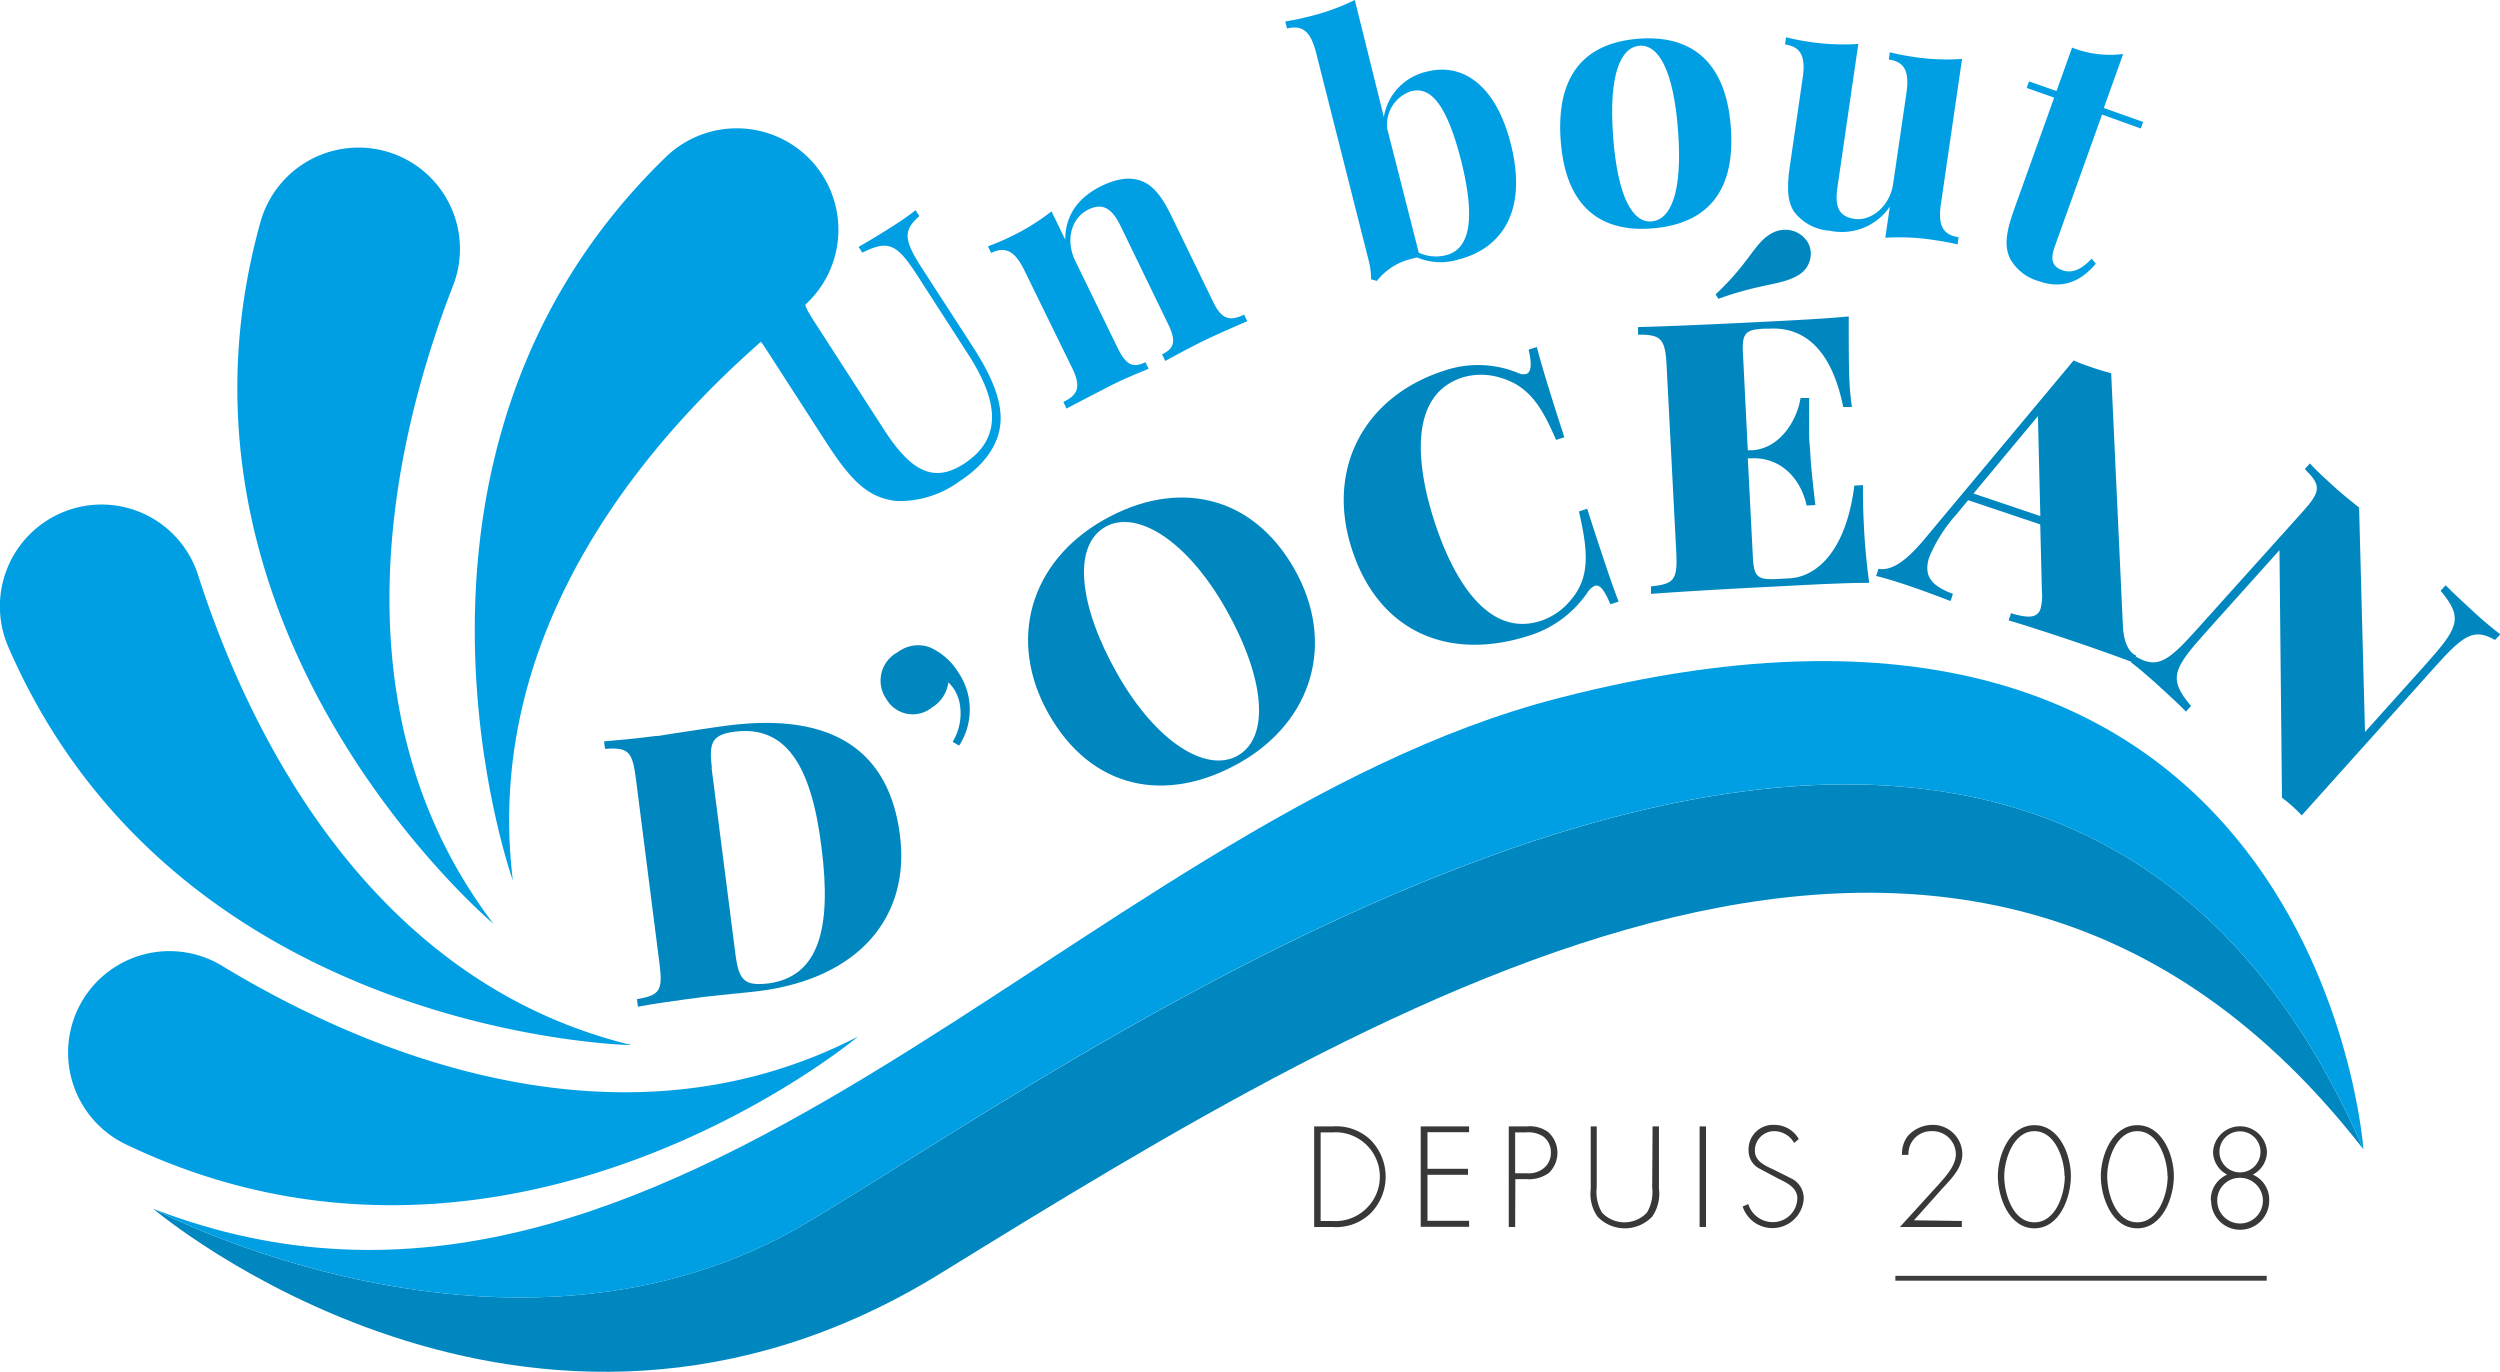 <svg xmlns="http://www.w3.org/2000/svg" viewBox="0 0 258.34 141.76"><defs><style>.cls-1{fill:#0087c0;}.cls-2{fill:#009fe3;}.cls-3{fill:#383838;}.cls-4{fill:none;stroke:#3c3c3b;stroke-miterlimit:10;stroke-width:0.5px;}</style></defs><g id="Calque_2" data-name="Calque 2"><g id="Layer_4" data-name="Layer 4"><path class="cls-1" d="M93,86.33c1.07,8.42-4.24,14.76-14.54,16.08-1.25.16-4,.4-5.81.62-2.61.34-5.27.71-6.73,1l-.1-.78c2.35-.41,2.69-.86,2.33-3.67l-2.45-19.2c-.36-2.81-.84-3.15-3.18-3l-.1-.77c1.22-.1,3.25-.28,5.31-.55.45,0,.92-.13,1.37-.19,1.89-.28,4.62-.71,6.2-.91C86.18,73.59,91.92,77.69,93,86.33Zm-19.47-7L76,98.63c.35,2.7.94,3.26,3.34,3,5.27-.67,6.63-5.64,5.55-14.07C83.82,78.84,81.07,75,76,75.6,73.65,75.9,73.22,76.62,73.56,79.29Z"/><path class="cls-1" d="M96.08,66.89A6.58,6.58,0,0,1,99,69.44a6.83,6.83,0,0,1,.11,7.61l-.67-.39a5.65,5.65,0,0,0,.66-4.29,4.53,4.53,0,0,0-.54-1.2,4.9,4.9,0,0,0-.56-.66,3.57,3.57,0,0,1-1.7,2.6,3.14,3.14,0,0,1-4.71-.88,3.32,3.32,0,0,1,1.17-4.83A3.49,3.49,0,0,1,96.08,66.89Z"/><path class="cls-1" d="M133.77,58.82c4.29,7.6,1.87,15.71-5.66,20-7.68,4.34-15.36,2.71-19.76-5.07-4.29-7.6-1.88-15.7,5.66-20S129.37,51.05,133.77,58.82ZM115.41,69.55c4.08,7.23,9.3,10.34,12.48,8.54,3.4-1.92,2.79-8.07-1.18-15.1-4.08-7.24-9.3-10.35-12.48-8.55C110.83,56.36,111.44,62.51,115.41,69.55Z"/><path class="cls-1" d="M156.89,38.55a1.27,1.27,0,0,0,.83.09c.51-.16.6-1,.24-2.51l.85-.27c.52,2,1.33,4.65,2.84,9.32l-.85.28C159.3,42,158,39.85,154.94,39a6.73,6.73,0,0,0-3.8,0c-5.69,1.83-4.72,9.26-2.93,14.82s5.33,12.17,11,10.34A6.71,6.71,0,0,0,162.32,62c2-2.32,1.8-5,.84-9.15l.85-.28c1.57,4.86,2.48,7.59,3.25,9.6l-.85.27c-.62-1.48-1.09-2.07-1.61-1.9a1.74,1.74,0,0,0-.67.56A11.4,11.4,0,0,1,158,65.69c-8.39,2.69-15.59-.45-18.32-9-2.67-8.3,1.32-15.74,9.57-18.39A10.83,10.83,0,0,1,156.89,38.55Z"/><path class="cls-1" d="M193.16,60.23c-2.65,0-6.32.2-8.92.34-2.8.14-9.11.46-13.63.8l0-.78c2.37-.23,2.75-.65,2.61-3.49l-1-19.31c-.14-2.84-.6-3.21-2.95-3.21l0-.78c4.54-.12,10.85-.44,13.64-.58,2.38-.12,5.73-.29,8.13-.52,0,2.62,0,5.26.07,6.55a26.4,26.4,0,0,0,.26,2.81l-.9,0c-1.29-6.42-4.4-8.26-7.59-8.1l-.52,0c-2,.1-2.36.44-2.25,2.57l.5,10,.4,0c2.93-.15,4.69-3.11,5.05-5.4l.89,0c0,1.72,0,2.88,0,3.8,0,.66.08,1.19.11,1.74.06,1.28.19,2.57.53,5.52l-.9.05c-.62-2.87-2.75-5-5.68-4.88l-.4,0,.52,10.13c.1,2.15.48,2.44,2.5,2.34l1.29-.07c2.57-.13,5.8-2.48,6.7-9.58l.89-.05c0,.94,0,2.18.07,3.58A65.52,65.52,0,0,0,193.16,60.23ZM177.57,30.88l-.29-.46c3.62-3.38,4-5.35,5.85-6.34a2.84,2.84,0,0,1,1.19-.33,2.68,2.68,0,0,1,2.52,1.35,2.36,2.36,0,0,1,.28,1,2.57,2.57,0,0,1-1.34,2.36C184,29.51,182.06,29.25,177.57,30.88Z"/><path class="cls-1" d="M219.37,64.65c.09,1.92.73,2.84,1.39,3.1l-.25.74c-1.77-.68-4.26-1.56-6.7-2.38s-4.9-1.61-6.25-2l.25-.74c1.78.52,2.72.53,3.06-.48A5.89,5.89,0,0,0,211,61l-.17-6.81-7.45-2.5-1.19,1.44a15.64,15.64,0,0,0-2.82,4.42c-.72,2.17.5,3.08,2.44,3.82l-.25.74c-1.82-.7-3.1-1.17-4.8-1.74-1-.33-2.12-.67-2.89-.85l.25-.74c1.2.2,2.65-.52,4.85-3.19l15.31-18.34c.58.26,1.26.5,1.93.73s1.36.44,1.95.58ZM210.59,43l-6.66,8,6.91,2.33Z"/><path class="cls-1" d="M257.82,66.13c-2.12-1.21-3.18-.6-6.11,2.68L237.85,84.26c-.26-.29-.57-.59-.91-.9s-.72-.62-1.13-.93l-.26-25.58-7.5,8.36c-3.48,3.89-4.06,4.88-1.64,7.74l-.52.58c-.73-.76-2.11-2-3.19-3-.86-.77-1.85-1.61-2.48-2.08l.52-.58c2.11,1.21,3.19.61,6.12-2.66L238,52.82c1.89-2.11,1.83-2.7.17-4.35l.52-.58c.53.58,1.47,1.47,2.33,2.25s2,1.72,2.76,2.31l.61,23.19,6.16-6.86c3.48-3.89,4.06-4.88,1.65-7.73l.52-.57c.73.75,2.09,2,3.17,3,.87.78,1.86,1.61,2.49,2.07Z"/><path class="cls-2" d="M95,22.34c-1.74,1.51-1.57,2.52.32,5.45l5.18,8c1.7,2.63,2.82,5,2.9,7.21.08,2.4-1.23,4.78-4.3,6.77a10.4,10.4,0,0,1-6.44,2c-3-.3-4.78-2.19-7.29-6.07l-6.13-9.5c-1.42-2.2-2-2.29-3.95-1.13l-.39-.6c1.07-.6,2.92-1.76,4.79-3s3.65-2.39,4.73-3.18l.39.6c-2,1.42-2.19,2-.77,4.18l7.37,11.42c2.61,4,4.94,5.54,8.16,3.46,4.27-2.75,3.42-6.79.45-11.38l-5.16-8c-2.14-3.33-3-3.84-5.75-2.46l-.39-.6c.82-.45,2.24-1.32,3.32-2s2-1.33,2.57-1.79Z"/><path class="cls-2" d="M118.07,18.75c1.11.47,2,1.51,3.05,3.71l4.24,8.73c.87,1.8,1.7,2.05,3.2,1.32l.33.68c-.84.37-2.75,1.18-4.33,1.94s-3.37,1.76-4.15,2.17l-.33-.68c1.28-.62,1.49-1.36.61-3.17l-4.88-10.07c-.79-1.61-1.69-2.52-3.31-1.74-1.82.88-2.42,3.17-1.39,5.31l4.38,9c.88,1.8,1.59,2.1,2.87,1.48l.33.68c-.78.33-2.5,1-4.08,1.82s-3.56,1.84-4.4,2.29l-.33-.68c1.5-.73,1.82-1.53,1-3.33l-5-10.22c-.94-1.94-1.89-2.61-3.46-1.85l-.33-.68c.71-.27,1.41-.55,2.06-.87a22.87,22.87,0,0,0,4.51-2.75l1.42,2.93c0-2.72,1.54-4.48,3.81-5.59C115.74,18.32,117,18.31,118.07,18.75Z"/><path class="cls-2" d="M156.11,14.83c1.85,7.26-1.16,10.93-5.45,12a6.24,6.24,0,0,1-4.21-.22,5.07,5.07,0,0,0-.56.13,6.47,6.47,0,0,0-3.61,2.29l-.6-.17a7.72,7.72,0,0,0-.26-2L136,5.45c-.53-2.08-1.33-2.93-3-2.5l-.19-.73c.75-.12,1.49-.27,2.19-.45a23.06,23.06,0,0,0,5-1.77L143,12.09a5.77,5.77,0,0,1,4.5-4.7C151.1,6.48,154.56,8.74,156.11,14.83ZM151,16.65c-1.52-6-3.22-7.72-5.16-7.23a3.63,3.63,0,0,0-2.49,3.88l3.26,12.81a4.21,4.21,0,0,0,2.82.26C151.94,25.73,152.47,22.56,151,16.65Z"/><path class="cls-2" d="M178.86,13.17c.52,7.12-2.92,10-8.09,10.43s-9-2-9.5-9.15S164.19,4.39,169.34,4,178.34,6.07,178.86,13.17Zm-12.17.89c.47,6.44,2.08,9,4,8.82s3.19-2.88,2.72-9.31-2.08-9-4-8.84S166.22,7.64,166.69,14.06Z"/><path class="cls-2" d="M200.57,21.05c-.31,2.12.1,3.21,1.82,3.46l-.1.75a22.36,22.36,0,0,0-2.2-.42,23.38,23.38,0,0,0-5.27-.27l.47-3.22a6,6,0,0,1-6.22,2.49,5,5,0,0,1-3.7-2c-.65-1-.75-2.42-.4-4.77l1.31-9c.31-2.14-.1-3.22-1.82-3.48l.1-.74c.74.18,1.48.34,2.19.44a23.33,23.33,0,0,0,5.28.25l-2.15,14.77c-.25,1.77-.08,3,1.69,3.3s3.72-1.28,4.06-3.62L197,9.63c.31-2.14-.1-3.23-1.82-3.48l.11-.75a21.76,21.76,0,0,0,2.19.44,22.71,22.71,0,0,0,5.27.25Z"/><path class="cls-2" d="M221.46,12.6l-.24.68-4-1.44-4.9,13.67c-.5,1.39-.18,2.07.81,2.42.83.3,1.85.07,3-1.2l.45.51c-1.47,1.76-3.38,2.71-5.88,1.82a4.89,4.89,0,0,1-3-2.36c-.62-1.34-.38-2.8.47-5.17l4.1-11.44-2.84-1,.24-.68,2.84,1,1.61-4.49a10.7,10.7,0,0,0,5.28.66l-2,5.58Z"/><path class="cls-3" d="M135.8,116.4h1.88a5.16,5.16,0,0,1,3.86,1.31,5.39,5.39,0,0,1,.05,7.71,5.11,5.11,0,0,1-3.91,1.37H135.8Zm1.86,9.77a4.56,4.56,0,0,0,3.49-1.25,4.58,4.58,0,0,0-3.49-7.9h-1.19v9.15Z"/><path class="cls-3" d="M147.51,117v3.78h4.19v.62h-4.19v4.75h4.3v.62h-5V116.4h5V117Z"/><path class="cls-3" d="M156.57,126.79h-.66V116.4h1.83A3.23,3.23,0,0,1,160,117a2.88,2.88,0,0,1,.07,4.19,3.44,3.44,0,0,1-2.31.66h-1.17Zm1.2-5.55a2.45,2.45,0,0,0,1.81-.57,2,2,0,0,0,.68-1.55,2,2,0,0,0-.79-1.68,2.85,2.85,0,0,0-1.81-.42h-1.09v4.22Z"/><path class="cls-3" d="M170.77,116.4h.66v6.48a4.07,4.07,0,0,1-.7,2.84,3.9,3.9,0,0,1-5.65,0,4.07,4.07,0,0,1-.7-2.84V116.4H165v6.29a4.19,4.19,0,0,0,.54,2.61,3.18,3.18,0,0,0,4.65,0,4.19,4.19,0,0,0,.54-2.61Z"/><path class="cls-3" d="M176.29,126.79h-.66V116.4h.66Z"/><path class="cls-3" d="M185.4,118.11a2.38,2.38,0,0,0-2.11-1.22,2,2,0,0,0-1.95,2c0,1.09,1,1.54,1.87,1.94l2,1a2.27,2.27,0,0,1,1.18,2.06,3.24,3.24,0,0,1-6.31.79l.58-.26a2.64,2.64,0,0,0,2.51,1.87,2.52,2.52,0,0,0,2.56-2.45c0-1.17-1.2-1.67-2.1-2.11l-1.87-1a2.09,2.09,0,0,1-1.07-1.86,2.53,2.53,0,0,1,2.66-2.63,2.91,2.91,0,0,1,2.53,1.46Z"/><path class="cls-3" d="M202.73,126.17v.62h-6.4l3.87-4.25c.78-.87,1.91-2.06,1.91-3.27a2.4,2.4,0,0,0-2.45-2.38,2.35,2.35,0,0,0-2.45,2.45h-.66a2.92,2.92,0,0,1,.64-2,3.45,3.45,0,0,1,2.47-1.1,3.05,3.05,0,0,1,3.12,3c0,1.39-1.07,2.52-2,3.5l-3,3.36Z"/><path class="cls-3" d="M214,121.53c0,2.15-1.13,5.4-3.77,5.4s-3.78-3.25-3.78-5.4,1.2-5.26,3.78-5.26S214,119.35,214,121.53Zm-.66,0c0-1.64-.9-4.64-3.11-4.64s-3.12,3-3.12,4.64c0,1.87.9,4.78,3.12,4.78S213.37,123.4,213.37,121.53Z"/><path class="cls-3" d="M224.64,121.53c0,2.15-1.13,5.4-3.78,5.4s-3.77-3.25-3.77-5.4,1.2-5.26,3.77-5.26S224.64,119.35,224.64,121.53Zm-.66,0c0-1.64-.9-4.64-3.12-4.64s-3.11,3-3.11,4.64c0,1.87.9,4.78,3.11,4.78S224,123.4,224,121.53Z"/><path class="cls-3" d="M228.46,124.08a2.81,2.81,0,0,1,1.69-2.7,2.66,2.66,0,0,1-1.46-2.37,2.79,2.79,0,0,1,5.57,0,2.67,2.67,0,0,1-1.47,2.37,2.82,2.82,0,0,1,1.7,2.7,3,3,0,0,1-6,0Zm.66-.07a2.36,2.36,0,1,0,2.35-2.3A2.33,2.33,0,0,0,229.12,124Zm.23-5a2.12,2.12,0,1,0,2.12-2.1A2.11,2.11,0,0,0,229.35,119Z"/><line class="cls-4" x1="234.23" y1="132.09" x2="195.86" y2="132.09"/></g><g id="Layer_3" data-name="Layer 3"><path class="cls-1" d="M97.17,131.6c-42.56,26.26-81.34-6.69-81.34-6.69s37,19.67,67.64,1.39,126.05-87.48,160.76-7.53C203.56,66.45,143.75,102.86,97.17,131.6Z"/><path class="cls-2" d="M83.47,126.3c-30.61,18.28-67.64-1.39-67.64-1.39C69.18,145.56,111.28,85,160.94,72.17c78.61-20.37,83.29,46.6,83.29,46.6C209.52,38.82,114.09,108,83.47,126.3Z"/><path class="cls-2" d="M88.66,107.12s-35.95,30.11-75.6,11.16A10.52,10.52,0,0,1,8.18,104h0a10.48,10.48,0,0,1,14.76-4.2C36.66,108.13,63.41,120.14,88.66,107.12Z"/><path class="cls-2" d="M65.28,108S18.39,107.2.88,66.9a10.53,10.53,0,0,1,5.69-14h0a10.47,10.47,0,0,1,13.89,6.5C25.36,74.7,37.68,101.32,65.28,108Z"/><path class="cls-2" d="M51,95.47S15.12,65.29,26.9,23a10.52,10.52,0,0,1,13.22-7.29h0a10.47,10.47,0,0,1,6.7,13.8C41,44.43,33.81,72.87,51,95.47Z"/><path class="cls-2" d="M53,91S37.24,46.86,68.77,16.26a10.54,10.54,0,0,1,15.1.38h0a10.48,10.48,0,0,1-1.19,15.3C70.1,41.92,49.55,62.84,53,91Z"/></g></g></svg>